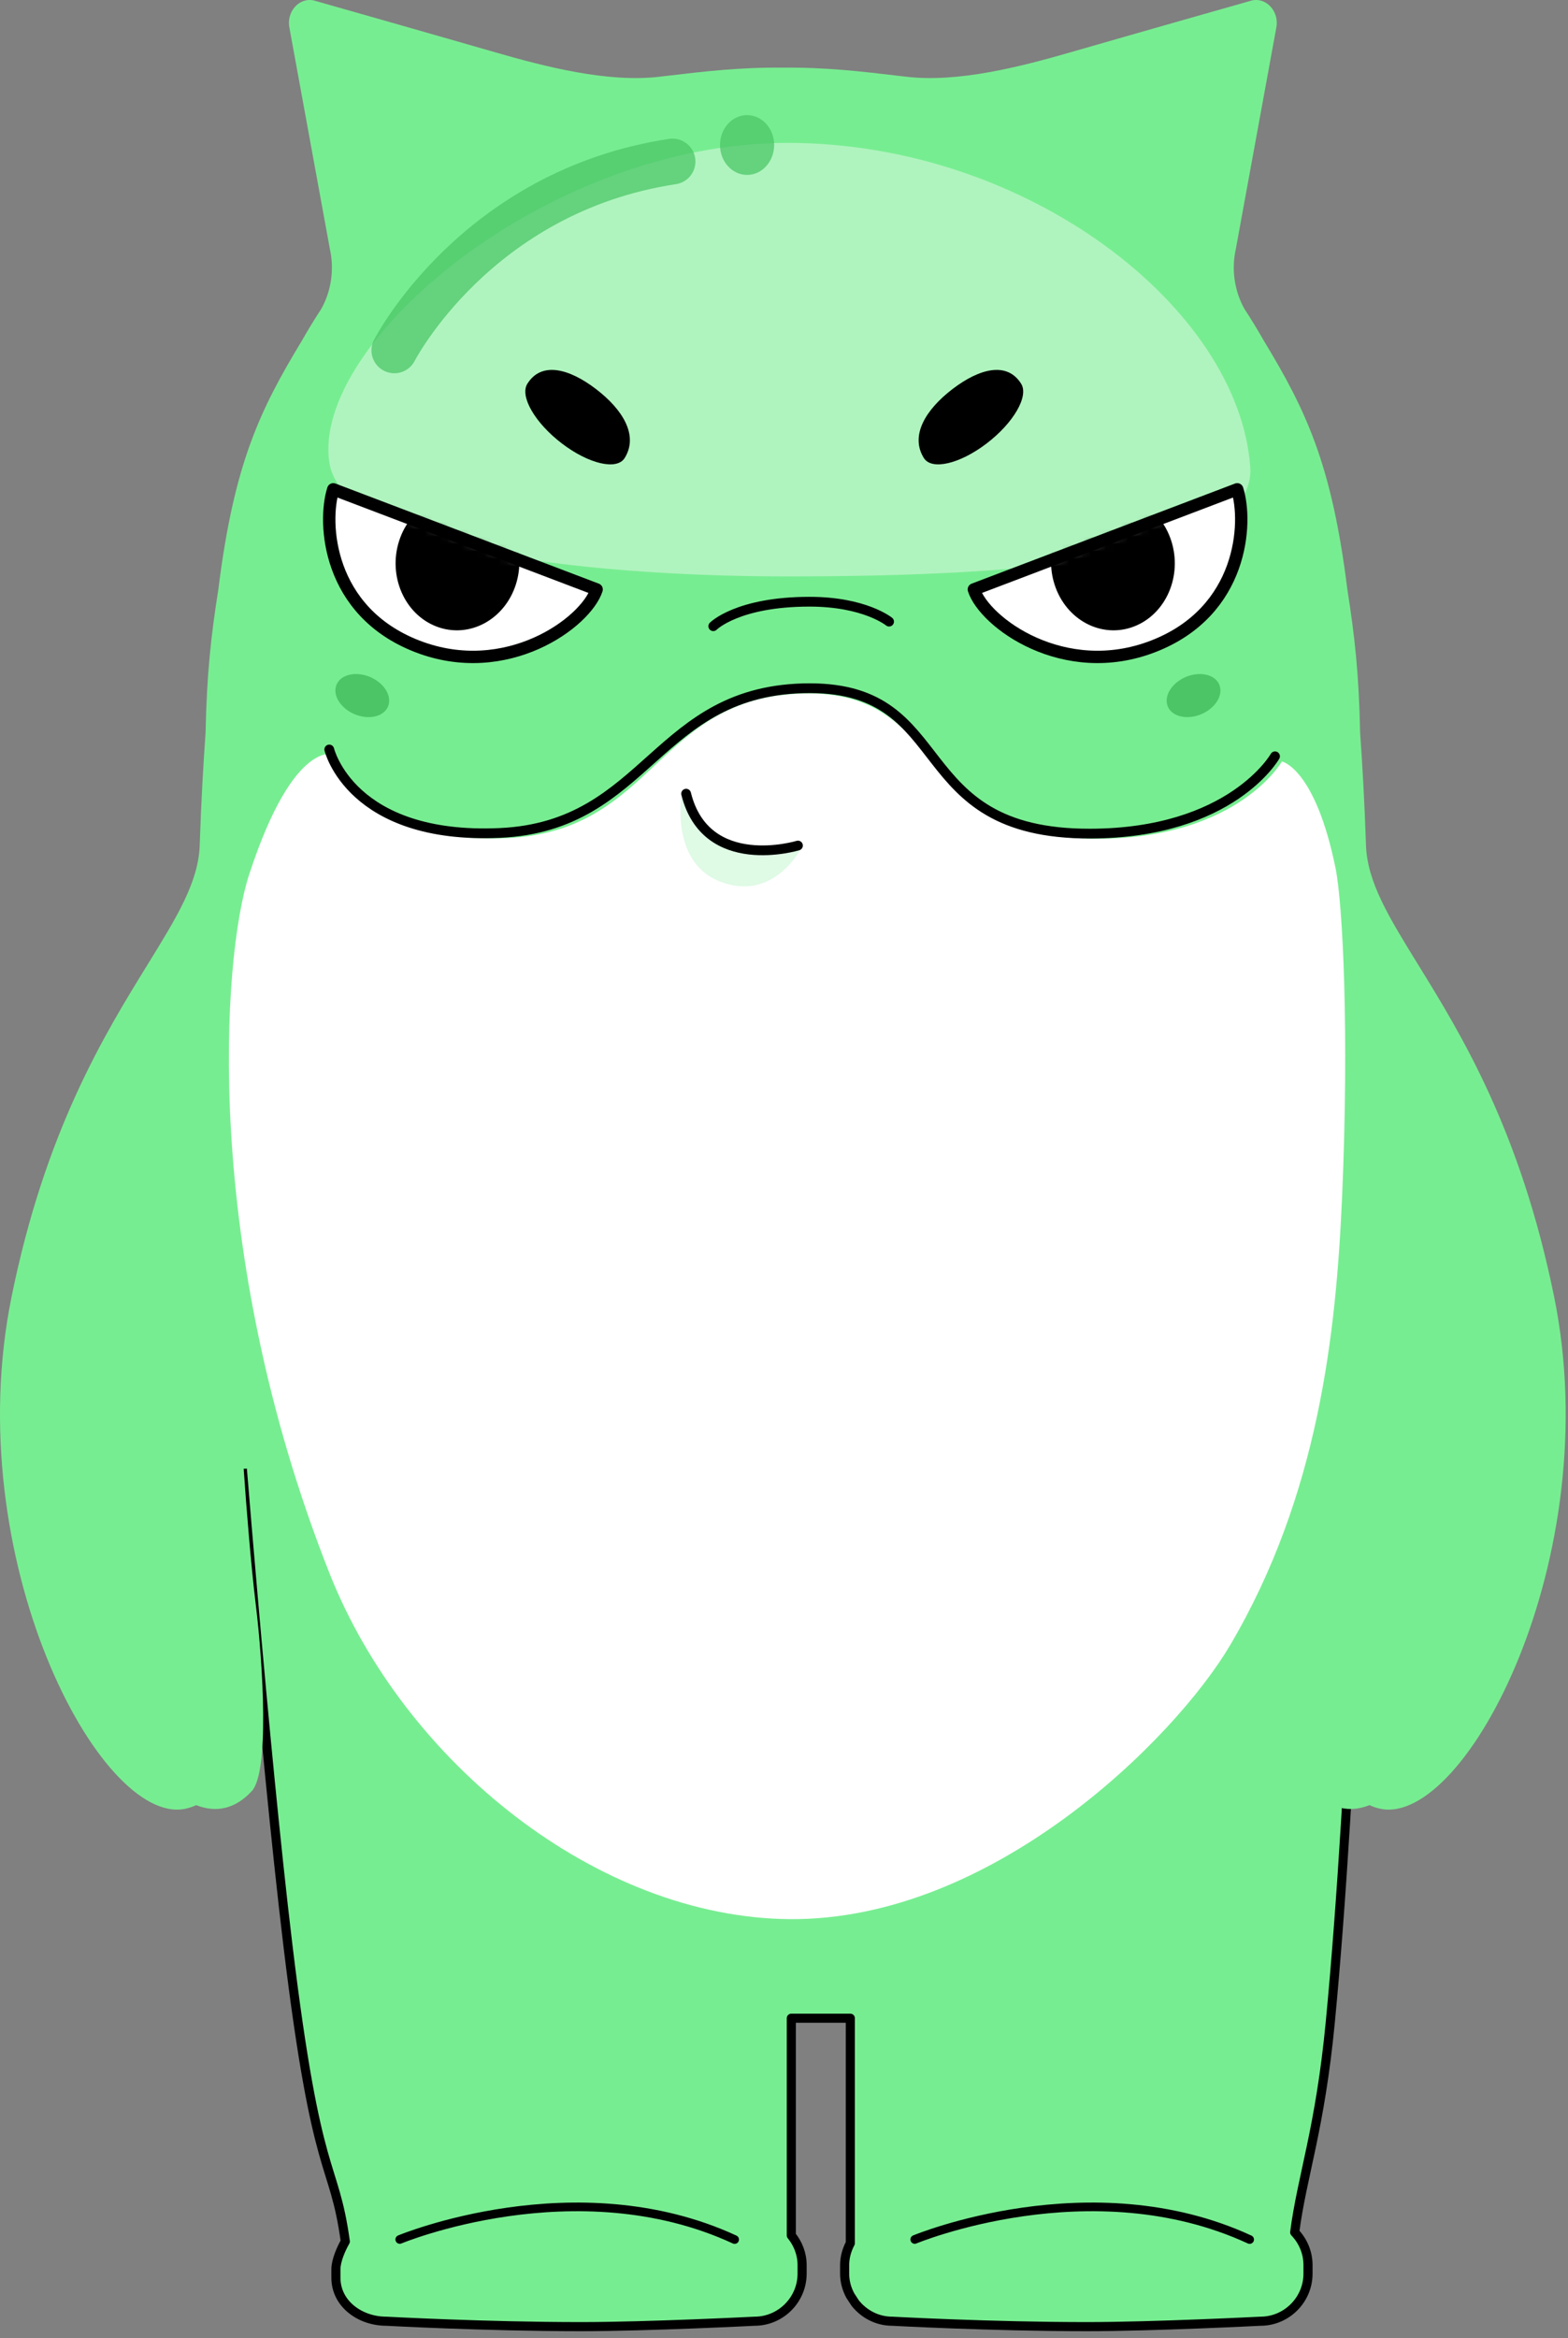 <svg width="212" height="316" viewBox="0 0 212 316" fill="none" xmlns="http://www.w3.org/2000/svg">
<rect x="0" y="0" width="212" height="316" fill="#808080" stroke="none"/>
<path d="M184.418 190.308L32.237 191.938C32.237 191.938 35.648 235.628 38.928 262.908C42.858 295.468 45.097 291.508 46.688 302.918C46.138 303.868 45.417 305.498 45.417 306.668V307.818C45.417 311.358 48.697 313.698 52.237 313.698C52.237 313.698 65.618 314.428 78.547 314.428C87.627 314.428 102.018 313.698 102.018 313.698C105.558 313.698 108.448 310.798 108.448 307.268V306.118C108.448 304.588 107.888 303.198 106.988 302.098V272.748H114.968V303.148C114.498 304.038 114.198 305.048 114.198 306.118V307.268C114.198 308.348 114.488 309.348 114.968 310.238L115.628 311.248C116.808 312.728 118.608 313.698 120.638 313.698C120.638 313.698 134.018 314.428 146.948 314.428C156.028 314.428 170.418 313.698 170.418 313.698C173.958 313.698 176.848 310.798 176.848 307.268V306.118C176.848 304.398 176.158 302.838 175.048 301.678C176.048 294.008 178.478 287.758 179.868 273.208C183.048 240.168 184.418 190.318 184.418 190.318V190.308Z" fill="#77ED91" stroke="black" stroke-width="1.23" stroke-linecap="round" stroke-linejoin="round"/>
<path fill-rule="evenodd" clip-rule="evenodd" d="M32.945 198.492C33.311 203.782 33.932 211.51 34.588 216.908C35.588 225.158 36.418 239.468 34.048 242.048C31.777 244.513 29.187 245.001 26.519 243.95C26.079 244.167 25.581 244.334 25.02 244.448C13.51 246.798 -5.59 210.468 1.56 175.268C6.127 152.772 14.142 139.779 19.959 130.349C23.899 123.962 26.83 119.21 27 114.248C27.215 108.025 27.484 103.375 27.795 99.013C27.95 91.199 28.514 86.028 29.518 79.678C29.518 79.675 29.518 79.673 29.519 79.671C31.635 62.672 35.12 55.445 40.849 45.984C41.678 44.527 42.543 43.11 43.445 41.733C44.795 39.304 45.222 36.38 44.59 33.598L39.15 3.858C38.65 1.658 40.39 -0.372 42.41 0.058C42.41 0.058 54.66 3.528 66.92 7.058C73.71 9.018 82.16 11.198 89.18 10.368L90.039 10.266C95.28 9.646 100.004 9.087 105.844 9.142C111.684 9.087 116.408 9.646 121.648 10.266L122.508 10.368C129.528 11.198 137.978 9.018 144.768 7.058C157.028 3.528 169.278 0.058 169.278 0.058C171.298 -0.372 173.038 1.658 172.538 3.858L167.098 33.598C166.466 36.38 166.892 39.304 168.243 41.733C169.145 43.11 170.01 44.527 170.839 45.984C176.568 55.445 180.053 62.672 182.169 79.67C182.169 79.673 182.169 79.675 182.17 79.678C183.174 86.028 183.738 91.199 183.892 99.013C184.204 103.375 184.473 108.025 184.688 114.248C184.857 119.21 187.789 123.962 191.728 130.349C197.545 139.779 205.561 152.772 210.128 175.268C217.278 210.468 198.178 246.798 186.668 244.448C186.106 244.334 185.609 244.167 185.169 243.95C182.501 245.001 179.91 244.513 177.64 242.048C175.27 239.468 176.1 225.158 177.1 216.908C177.756 211.51 178.377 203.782 178.743 198.492L105.844 195.894L32.945 198.492Z" fill="#77ED91"/>
<path d="M169.038 63.098C169.928 75.408 139.118 77.898 106.438 77.898C83.168 77.898 46.378 75.128 44.518 62.438C42.168 46.468 73.768 19.308 106.438 19.308C139.108 19.308 167.498 41.758 169.038 63.098Z" fill="#AFF4BE"/>
<path d="M96.438 84.628C96.438 84.628 99.708 81.318 109.448 81.318C116.928 81.318 120.208 84.008 120.208 84.008" stroke="black" stroke-width="1.32" stroke-linecap="round" stroke-linejoin="round"/>
<path opacity="0.73" d="M53.318 47.348C53.318 47.348 64.328 25.858 90.928 21.828" stroke="#4BC566" stroke-width="6.19" stroke-linecap="round" stroke-linejoin="round"/>
<path opacity="0.73" d="M101.008 23.638C103.029 23.638 104.668 21.829 104.668 19.598C104.668 17.367 103.029 15.558 101.008 15.558C98.986 15.558 97.348 17.367 97.348 19.598C97.348 21.829 98.986 23.638 101.008 23.638Z" fill="#4BC566"/>
<path d="M71.298 51.868C70.248 53.558 72.338 57.168 75.978 59.938C79.608 62.708 83.408 63.588 84.458 61.898C86.358 58.848 84.198 55.338 80.568 52.568C76.938 49.798 73.198 48.818 71.298 51.868Z" fill="black"/>
<path d="M138.068 51.868C139.118 53.558 137.028 57.168 133.388 59.938C129.758 62.708 125.958 63.588 124.908 61.898C123.008 58.848 125.168 55.338 128.798 52.568C132.428 49.798 136.168 48.818 138.068 51.868Z" fill="black"/>
<path d="M52.538 95.268C52.118 96.718 50.178 97.318 48.218 96.628C46.258 95.928 45.008 94.188 45.428 92.738C45.848 91.288 47.788 90.688 49.748 91.378C51.708 92.078 52.958 93.818 52.538 95.268Z" fill="#4BC566"/>
<path d="M157.818 95.268C158.238 96.718 160.178 97.318 162.138 96.628C164.098 95.928 165.348 94.188 164.928 92.738C164.508 91.288 162.568 90.688 160.608 91.378C158.648 92.078 157.398 93.818 157.818 95.268Z" fill="#4BC566"/>
<path d="M45.448 101.988C45.448 101.988 48.358 114.188 68.518 113.268C88.678 112.348 88.678 94.178 108.628 93.718C128.578 93.258 123.278 113.398 148.298 113.358C167.438 113.328 173.318 102.908 173.318 102.908C173.318 102.908 177.818 103.788 180.578 117.358C181.558 122.208 182.418 139.658 181.458 161.688C180.648 180.258 178.268 202.068 166.328 222.318C158.898 234.928 134.178 259.598 106.728 259.358C80.908 259.128 54.698 238.308 44.518 212.538C27.168 168.618 30.088 129.218 33.668 118.248C39.858 99.278 45.448 101.988 45.448 101.988Z" fill="white"/>
<path d="M54.048 302.648C54.048 302.648 77.858 292.738 99.328 302.658" stroke="black" stroke-width="1.17" stroke-linecap="round" stroke-linejoin="round"/>
<path d="M123.678 302.648C123.678 302.648 147.488 292.738 168.958 302.658" stroke="black" stroke-width="1.17" stroke-linecap="round" stroke-linejoin="round"/>
<path d="M44.518 101.288C44.518 101.288 47.428 113.488 67.588 112.568C87.748 111.648 88.578 93.018 109.498 93.008C129.458 93.008 122.348 112.698 147.368 112.658C166.508 112.628 172.388 102.208 172.388 102.208" stroke="black" stroke-width="1.32" stroke-linecap="round" stroke-linejoin="round"/>
<path d="M108.387 114.5C108.387 114.5 97.357 119.13 92.207 107C92.207 107 90.417 116.44 97.357 119.14C104.707 121.99 108.387 114.51 108.387 114.51V114.5Z" fill="#AFF4BE" fill-opacity="0.4"/>
<path d="M107.887 114.27C107.887 114.27 95.447 118.07 92.767 107.26" stroke="black" stroke-width="1.32" stroke-linecap="round" stroke-linejoin="round"/>
<path d="M80.668 79.658C79.238 84.128 68.478 92.018 56.418 87.348C44.258 82.638 43.628 70.598 45.058 66.128L80.668 79.658Z" fill="white"/>
<mask id="mask0_78_415" style="mask-type:luminance" maskUnits="userSpaceOnUse" x="44" y="66" width="37" height="23">
<path d="M80.668 79.658C79.238 84.128 68.478 92.018 56.418 87.348C44.258 82.638 43.628 70.598 45.058 66.128L80.668 79.658Z" fill="white"/>
</mask>
<g mask="url(#mask0_78_415)">
<path d="M54.908 73.408C53.548 77.658 55.548 82.288 59.388 83.748C63.218 85.208 67.438 82.938 68.798 78.688C70.158 74.438 68.158 69.808 64.318 68.348C60.488 66.888 56.268 69.158 54.908 73.408Z" fill="black" stroke="black" stroke-width="1.99" stroke-miterlimit="10"/>
</g>
<path d="M80.668 79.658C79.238 84.128 68.478 92.018 56.418 87.348C44.258 82.638 43.628 70.598 45.058 66.128L80.668 79.658Z" stroke="black" stroke-width="1.67" stroke-linecap="round" stroke-linejoin="round"/>
<path d="M131.668 79.658C133.098 84.128 143.858 92.018 155.918 87.348C168.078 82.638 168.708 70.598 167.278 66.128L131.668 79.658Z" fill="white"/>
<mask id="mask1_78_415" style="mask-type:luminance" maskUnits="userSpaceOnUse" x="131" y="66" width="37" height="23">
<path d="M131.668 79.658C133.098 84.128 143.858 92.018 155.918 87.348C168.078 82.638 168.708 70.598 167.278 66.128L131.668 79.658Z" fill="white"/>
</mask>
<g mask="url(#mask1_78_415)">
<path d="M157.418 73.408C158.778 77.658 156.778 82.288 152.938 83.748C149.108 85.208 144.888 82.938 143.528 78.688C142.168 74.438 144.168 69.808 148.008 68.348C151.838 66.888 156.058 69.158 157.418 73.408Z" fill="black" stroke="black" stroke-width="1.99" stroke-miterlimit="10"/>
</g>
<path d="M131.668 79.658C133.098 84.128 143.858 92.018 155.918 87.348C168.078 82.638 168.708 70.598 167.278 66.128L131.668 79.658Z" stroke="black" stroke-width="1.67" stroke-linecap="round" stroke-linejoin="round"/>
</svg>
